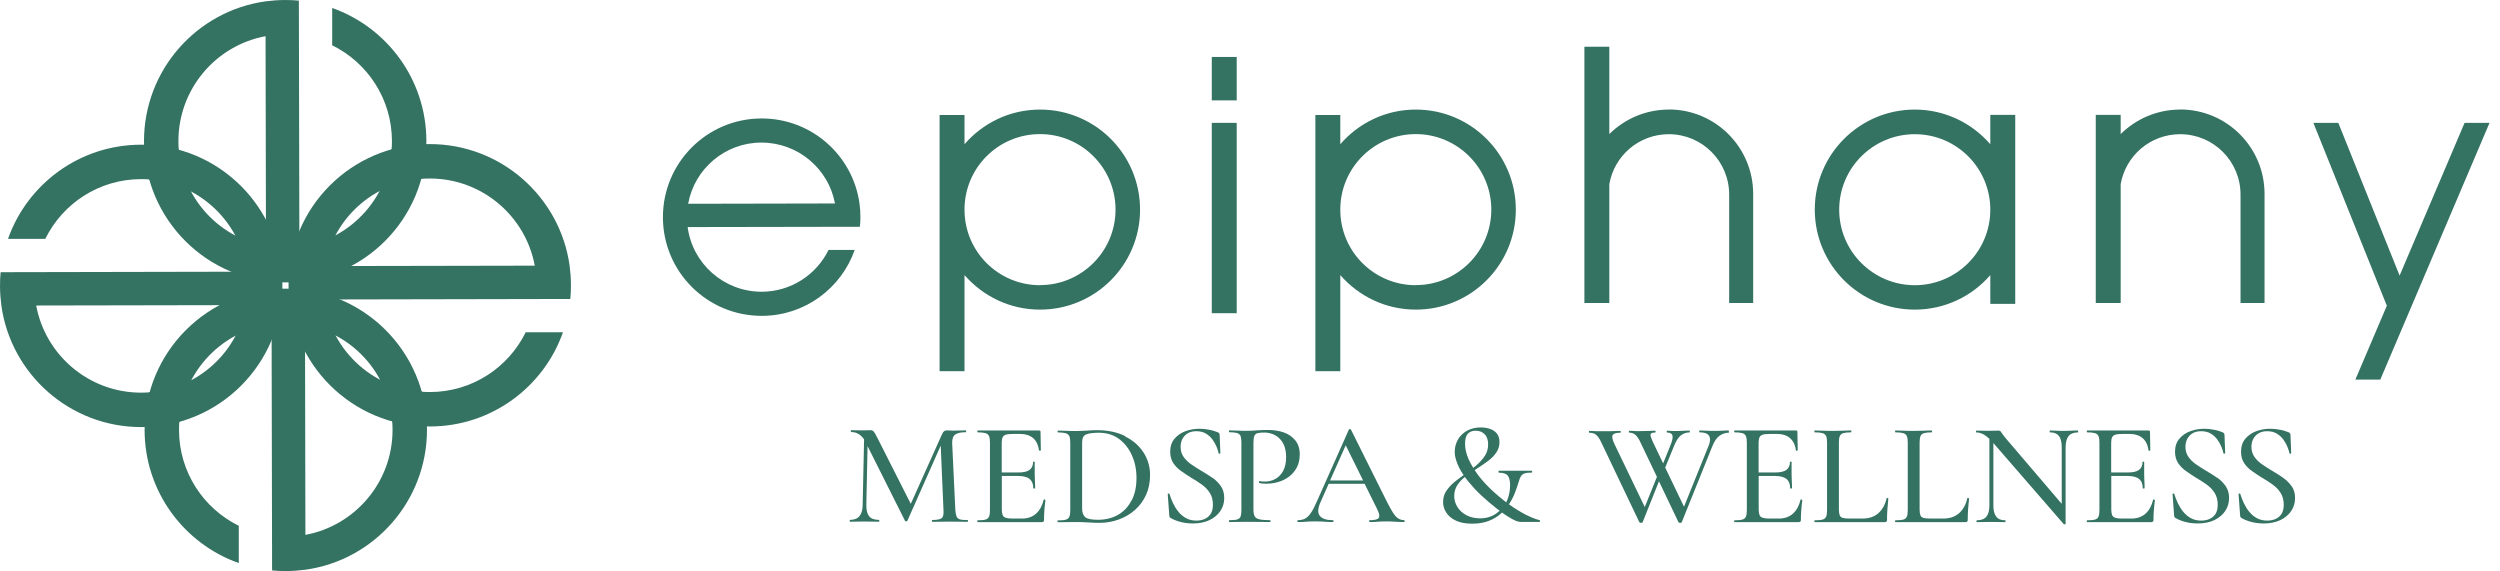 <svg xmlns="http://www.w3.org/2000/svg" width="197" height="45" viewBox="0 0 197 45" fill="none"><g clip-path="url(#clip0_523_1326)"><path d="M18.817 44.379V41.432C16.031 40.063 14.115 37.205 14.107 33.896C14.099 29.629 17.271 26.087 21.401 25.539L21.441 44.95C21.803 44.982 22.174 45.007 22.544 44.998C23.059 44.998 23.567 44.958 24.066 44.894C29.492 44.137 33.654 39.475 33.647 33.848C33.63 27.705 28.639 22.73 22.496 22.746C16.353 22.762 11.377 27.753 11.394 33.896C11.402 38.735 14.501 42.849 18.817 44.37V44.379ZM30.933 33.864C30.941 37.986 27.979 41.424 24.066 42.148L24.034 25.604C27.954 26.312 30.925 29.734 30.933 33.864Z" fill="#347262"></path><path d="M0.621 18.825H3.568C4.937 16.039 7.795 14.123 11.104 14.115C15.371 14.107 18.913 17.279 19.461 21.409L0.05 21.449C0.018 21.812 -0.006 22.182 0.002 22.552C0.002 23.068 0.042 23.575 0.106 24.074C0.863 29.5 5.525 33.663 11.152 33.655C17.295 33.639 22.27 28.647 22.254 22.504C22.238 16.361 17.247 11.386 11.104 11.402C6.265 11.41 2.151 14.509 0.63 18.825H0.621ZM11.136 30.941C7.014 30.95 3.576 27.987 2.852 24.074L19.396 24.042C18.688 27.963 15.266 30.933 11.136 30.941Z" fill="#347262"></path><path d="M26.176 0.621V3.568C28.961 4.937 30.877 7.795 30.885 11.104C30.893 15.371 27.721 18.913 23.591 19.461L23.551 0.05C23.189 0.018 22.818 -0.006 22.448 0.002C21.933 0.002 21.425 0.042 20.926 0.106C15.5 0.863 11.338 5.525 11.346 11.152C11.362 17.295 16.353 22.27 22.496 22.254C28.639 22.238 33.615 17.247 33.599 11.104C33.59 6.265 30.491 2.151 26.176 0.63V0.621ZM14.059 11.136C14.051 7.014 17.014 3.576 20.926 2.852L20.959 19.396C17.038 18.688 14.067 15.266 14.059 11.136Z" fill="#347262"></path><path d="M44.37 26.183H41.424C40.055 28.969 37.197 30.885 33.888 30.893C29.621 30.901 26.078 27.729 25.531 23.599L44.942 23.559C44.974 23.196 44.998 22.826 44.99 22.456C44.99 21.94 44.95 21.433 44.886 20.934C44.129 15.508 39.467 11.345 33.84 11.353C27.697 11.37 22.721 16.361 22.737 22.504C22.753 28.647 27.745 33.622 33.888 33.606C38.727 33.598 42.841 30.499 44.362 26.183H44.37ZM33.856 14.067C37.978 14.059 41.416 17.021 42.14 20.934L25.595 20.966C26.304 17.045 29.726 14.075 33.856 14.067Z" fill="#347262"></path><path d="M33.228 30.861C32.045 30.772 30.926 30.434 29.928 29.903C30.467 30.901 30.805 32.012 30.894 33.204C31.771 33.445 32.689 33.582 33.639 33.598C33.615 32.656 33.478 31.73 33.228 30.861ZM25.54 23.591H26.764C25.524 23.076 24.171 22.778 22.754 22.754C22.794 24.525 23.253 26.191 24.034 27.657V25.596C24.896 25.749 25.717 26.038 26.466 26.441C25.999 25.572 25.677 24.605 25.54 23.583V23.591ZM11.797 30.901C11.555 31.779 11.418 32.697 11.402 33.647C12.344 33.623 13.27 33.486 14.14 33.236C14.228 32.053 14.566 30.933 15.098 29.935C14.099 30.474 12.988 30.813 11.797 30.901ZM17.336 24.034H19.397C19.244 24.895 18.954 25.716 18.552 26.465C19.421 25.998 20.387 25.676 21.41 25.539V26.755C21.925 25.515 22.215 24.163 22.247 22.746C20.476 22.786 18.809 23.245 17.344 24.026L17.336 24.034Z" fill="#347262"></path><path d="M22.239 22.246C22.198 20.475 21.739 18.809 20.959 17.335V19.396C20.097 19.243 19.276 18.953 18.527 18.551C18.994 19.421 19.316 20.387 19.453 21.409H18.237C19.477 21.924 20.83 22.214 22.247 22.246H22.239ZM11.346 11.402C11.37 12.344 11.515 13.27 11.756 14.139C12.94 14.228 14.059 14.566 15.057 15.097C14.518 14.099 14.18 12.988 14.091 11.796C13.213 11.555 12.296 11.418 11.346 11.402ZM11.789 30.901C11.547 31.779 11.41 32.697 11.394 33.647C12.336 33.622 13.262 33.486 14.131 33.236C14.22 32.053 14.558 30.933 15.089 29.935C14.091 30.474 12.98 30.813 11.789 30.901ZM17.328 24.034H19.389C19.236 24.895 18.946 25.716 18.543 26.465C19.413 25.998 20.379 25.676 21.401 25.539V26.755C21.917 25.515 22.206 24.163 22.239 22.746C20.468 22.786 18.801 23.245 17.336 24.026L17.328 24.034Z" fill="#347262"></path><path d="M25.604 20.974C25.757 20.113 26.047 19.292 26.449 18.535C25.58 19.002 24.614 19.324 23.591 19.461V18.237C23.076 19.477 22.778 20.829 22.754 22.246C24.525 22.206 26.192 21.747 27.665 20.966H25.604V20.974ZM30.861 11.764C30.773 12.947 30.435 14.067 29.903 15.065C30.893 14.534 32.013 14.187 33.196 14.099C33.438 13.221 33.574 12.303 33.59 11.354C32.649 11.378 31.731 11.514 30.853 11.764H30.861ZM22.239 22.246C22.198 20.475 21.739 18.809 20.959 17.335V19.396C20.097 19.243 19.276 18.954 18.527 18.551C18.994 19.421 19.316 20.387 19.453 21.409H18.237C19.477 21.924 20.83 22.214 22.247 22.246H22.239ZM11.346 11.402C11.37 12.344 11.515 13.27 11.756 14.139C12.94 14.228 14.059 14.566 15.057 15.097C14.518 14.099 14.18 12.988 14.091 11.796C13.213 11.555 12.296 11.418 11.346 11.402Z" fill="#347262"></path><path d="M25.604 20.974C25.757 20.113 26.047 19.292 26.449 18.535C25.58 19.002 24.614 19.324 23.591 19.461V18.237C23.076 19.477 22.778 20.829 22.754 22.246C24.525 22.206 26.192 21.747 27.665 20.966H25.604V20.974ZM30.861 11.764C30.773 12.947 30.434 14.067 29.903 15.065C30.893 14.534 32.013 14.187 33.196 14.099C33.438 13.221 33.574 12.303 33.59 11.354C32.648 11.378 31.731 11.514 30.853 11.764H30.861ZM33.236 30.861C32.053 30.772 30.934 30.434 29.935 29.903C30.475 30.901 30.813 32.012 30.901 33.204C31.779 33.445 32.697 33.582 33.647 33.598C33.623 32.656 33.486 31.73 33.236 30.861ZM25.548 23.591H26.771C25.532 23.076 24.179 22.778 22.762 22.754C22.802 24.525 23.261 26.191 24.042 27.657V25.596C24.904 25.749 25.725 26.038 26.474 26.441C26.006 25.572 25.684 24.605 25.548 23.583V23.591Z" fill="#347262"></path><path d="M76.262 40.983C75.988 40.983 75.779 40.967 75.65 40.927C75.513 40.887 75.425 40.814 75.376 40.693C75.328 40.573 75.296 40.412 75.28 40.186L75.03 34.889C75.03 34.575 75.103 34.357 75.28 34.236C75.457 34.116 75.731 34.059 76.109 34.059C76.125 34.059 76.133 34.035 76.133 33.987C76.133 33.939 76.133 33.914 76.109 33.914C75.948 33.914 75.795 33.914 75.65 33.922C75.497 33.922 75.312 33.931 75.095 33.931C74.982 33.931 74.885 33.931 74.805 33.922C74.724 33.922 74.652 33.914 74.595 33.914C74.515 33.914 74.451 33.939 74.386 33.987C74.33 34.035 74.281 34.108 74.241 34.196L71.77 39.703L69.137 34.502C69.008 34.253 68.919 34.084 68.855 34.011C68.791 33.939 68.702 33.898 68.597 33.898C68.533 33.898 68.445 33.898 68.316 33.906C68.195 33.906 68.058 33.914 67.905 33.914C67.792 33.914 67.664 33.914 67.511 33.906C67.358 33.906 67.205 33.898 67.068 33.898C67.052 33.898 67.044 33.922 67.044 33.971C67.044 34.019 67.044 34.043 67.068 34.043C67.486 34.043 67.825 34.236 68.09 34.623L67.978 39.792C67.978 40.194 67.881 40.484 67.72 40.677C67.559 40.87 67.309 40.967 66.979 40.967C66.963 40.967 66.955 40.991 66.955 41.04C66.955 41.088 66.955 41.112 66.979 41.112C67.148 41.112 67.325 41.112 67.511 41.104C67.704 41.104 67.905 41.096 68.114 41.096C68.34 41.096 68.549 41.096 68.726 41.104C68.912 41.104 69.089 41.112 69.258 41.112C69.282 41.112 69.29 41.088 69.29 41.04C69.29 40.991 69.282 40.967 69.258 40.967C68.895 40.967 68.638 40.87 68.485 40.677C68.332 40.484 68.259 40.186 68.267 39.792L68.364 35.154L71.311 41.032C71.311 41.032 71.359 41.08 71.415 41.08C71.472 41.08 71.496 41.064 71.504 41.032L74.129 35.114L74.346 40.178C74.37 40.508 74.33 40.726 74.217 40.822C74.104 40.919 73.855 40.975 73.468 40.975C73.444 40.975 73.436 40.999 73.436 41.048C73.436 41.096 73.444 41.12 73.468 41.12C73.653 41.12 73.855 41.12 74.08 41.112C74.306 41.112 74.555 41.104 74.813 41.104C75.087 41.104 75.352 41.104 75.594 41.112C75.835 41.112 76.061 41.12 76.254 41.12C76.27 41.12 76.278 41.096 76.278 41.048C76.278 40.999 76.278 40.975 76.254 40.975L76.262 40.983Z" fill="#347262"></path><path d="M82.316 39.349C82.268 39.349 82.244 39.349 82.244 39.373C82.131 39.848 81.93 40.218 81.64 40.476C81.35 40.734 80.98 40.862 80.529 40.862H79.748C79.539 40.862 79.37 40.838 79.249 40.798C79.128 40.758 79.048 40.685 79.007 40.581C78.967 40.476 78.943 40.331 78.943 40.146V37.505H80.207C80.634 37.505 80.94 37.586 81.133 37.739C81.326 37.9 81.423 38.141 81.423 38.471C81.423 38.487 81.447 38.495 81.495 38.495C81.543 38.495 81.568 38.495 81.568 38.471C81.568 38.27 81.568 38.085 81.552 37.908C81.543 37.731 81.535 37.553 81.535 37.376C81.535 37.231 81.535 37.095 81.535 36.958C81.535 36.829 81.535 36.644 81.535 36.402C81.535 36.386 81.511 36.378 81.471 36.378C81.431 36.378 81.407 36.378 81.407 36.402C81.407 36.684 81.31 36.893 81.125 37.03C80.932 37.167 80.642 37.231 80.239 37.231H78.935V34.897C78.935 34.712 78.959 34.567 79.007 34.462C79.056 34.357 79.144 34.285 79.265 34.253C79.394 34.212 79.571 34.196 79.812 34.196H80.416C80.827 34.196 81.157 34.309 81.415 34.526C81.664 34.744 81.817 35.066 81.874 35.484C81.874 35.509 81.906 35.517 81.954 35.517C81.994 35.517 82.018 35.501 82.018 35.476L81.994 34.027C81.994 33.955 81.954 33.922 81.874 33.922H77.043C77.043 33.922 77.011 33.947 77.011 33.995C77.011 34.043 77.019 34.068 77.043 34.068C77.309 34.068 77.518 34.092 77.655 34.132C77.792 34.172 77.888 34.253 77.937 34.365C77.985 34.478 78.009 34.647 78.009 34.864V40.202C78.009 40.428 77.985 40.597 77.937 40.709C77.888 40.822 77.8 40.903 77.655 40.943C77.518 40.983 77.317 40.999 77.043 40.999C77.019 40.999 77.011 41.023 77.011 41.072C77.011 41.12 77.019 41.144 77.043 41.144H82.091C82.212 41.144 82.268 41.088 82.268 40.975C82.268 40.726 82.276 40.46 82.3 40.17C82.324 39.88 82.349 39.631 82.381 39.421C82.381 39.397 82.357 39.381 82.308 39.373L82.316 39.349Z" fill="#347262"></path><path d="M88.645 34.357C88.025 34.051 87.3 33.898 86.463 33.898C86.246 33.898 85.972 33.906 85.666 33.931C85.352 33.947 85.062 33.963 84.796 33.963C84.531 33.963 84.273 33.963 84.031 33.947C83.79 33.939 83.573 33.931 83.371 33.931C83.347 33.931 83.339 33.955 83.339 34.003C83.339 34.051 83.347 34.075 83.371 34.075C83.637 34.075 83.846 34.1 83.983 34.14C84.12 34.18 84.217 34.261 84.265 34.373C84.313 34.486 84.337 34.655 84.337 34.873V40.21C84.337 40.436 84.313 40.605 84.265 40.718C84.217 40.83 84.12 40.911 83.983 40.951C83.838 40.991 83.629 41.007 83.355 41.007C83.339 41.007 83.331 41.032 83.331 41.08C83.331 41.128 83.331 41.152 83.355 41.152C83.556 41.152 83.774 41.152 84.023 41.144C84.273 41.144 84.531 41.136 84.796 41.136C85.086 41.136 85.408 41.144 85.754 41.168C86.101 41.193 86.39 41.201 86.632 41.201C87.171 41.201 87.679 41.112 88.162 40.935C88.645 40.758 89.071 40.508 89.442 40.178C89.812 39.848 90.102 39.453 90.311 38.995C90.521 38.528 90.625 38.012 90.625 37.433C90.625 36.773 90.448 36.177 90.102 35.645C89.756 35.114 89.273 34.695 88.653 34.389L88.645 34.357ZM89.152 39.453C88.894 39.953 88.532 40.323 88.081 40.581C87.63 40.83 87.107 40.959 86.511 40.959C85.996 40.959 85.666 40.887 85.505 40.742C85.344 40.597 85.271 40.371 85.271 40.065V34.881C85.271 34.542 85.368 34.325 85.577 34.236C85.779 34.148 86.117 34.1 86.592 34.1C87.204 34.1 87.719 34.261 88.162 34.575C88.596 34.897 88.943 35.323 89.184 35.855C89.426 36.386 89.555 36.99 89.555 37.658C89.555 38.367 89.426 38.962 89.16 39.462L89.152 39.453Z" fill="#347262"></path><path d="M95.528 37.65C95.255 37.457 94.973 37.28 94.683 37.111C94.401 36.942 94.127 36.773 93.878 36.596C93.628 36.426 93.419 36.225 93.266 36C93.105 35.774 93.033 35.509 93.033 35.203C93.033 34.969 93.081 34.768 93.177 34.583C93.274 34.406 93.411 34.253 93.588 34.148C93.773 34.035 93.999 33.979 94.272 33.979C94.57 33.979 94.828 34.043 95.037 34.172C95.247 34.301 95.416 34.454 95.552 34.647C95.689 34.832 95.794 35.026 95.875 35.227C95.955 35.42 96.003 35.589 96.028 35.718C96.044 35.75 96.068 35.758 96.108 35.75C96.148 35.75 96.164 35.726 96.164 35.702L96.108 34.261C96.108 34.261 96.1 34.188 96.076 34.148C96.052 34.108 96.003 34.084 95.931 34.051C95.722 33.971 95.496 33.898 95.247 33.858C94.997 33.81 94.747 33.786 94.498 33.786C94.127 33.786 93.765 33.85 93.411 33.979C93.057 34.108 92.775 34.309 92.549 34.575C92.324 34.84 92.211 35.187 92.211 35.597C92.211 35.943 92.292 36.233 92.445 36.475C92.606 36.716 92.807 36.934 93.065 37.111C93.322 37.296 93.588 37.473 93.862 37.642C94.152 37.811 94.433 37.988 94.691 38.173C94.949 38.359 95.166 38.576 95.327 38.834C95.496 39.083 95.577 39.397 95.577 39.768C95.577 40.09 95.512 40.339 95.383 40.524C95.255 40.702 95.094 40.83 94.892 40.911C94.691 40.991 94.482 41.023 94.272 41.023C93.966 41.023 93.693 40.959 93.459 40.83C93.226 40.702 93.025 40.532 92.864 40.331C92.694 40.13 92.558 39.904 92.437 39.655C92.316 39.405 92.228 39.164 92.155 38.93C92.155 38.898 92.123 38.89 92.075 38.89C92.034 38.89 92.01 38.914 92.018 38.954L92.139 40.605C92.139 40.669 92.147 40.709 92.171 40.742C92.187 40.774 92.219 40.798 92.252 40.822C92.413 40.911 92.582 40.991 92.775 41.056C92.968 41.12 93.161 41.168 93.371 41.201C93.58 41.233 93.789 41.249 93.991 41.249C94.506 41.249 94.941 41.16 95.311 40.983C95.681 40.806 95.963 40.565 96.164 40.267C96.366 39.969 96.47 39.631 96.47 39.252C96.47 38.874 96.382 38.568 96.205 38.31C96.028 38.053 95.802 37.827 95.528 37.634V37.65Z" fill="#347262"></path><path d="M102.049 34.687C101.831 34.414 101.534 34.204 101.163 34.075C100.793 33.947 100.382 33.882 99.923 33.882C99.626 33.882 99.328 33.89 99.03 33.914C98.732 33.939 98.482 33.947 98.281 33.947C98.023 33.947 97.766 33.947 97.524 33.931C97.283 33.923 97.057 33.914 96.864 33.914C96.848 33.914 96.84 33.939 96.84 33.987C96.84 34.035 96.84 34.059 96.864 34.059C97.138 34.059 97.347 34.084 97.484 34.124C97.621 34.164 97.709 34.245 97.758 34.357C97.798 34.47 97.822 34.639 97.822 34.856V40.194C97.822 40.42 97.798 40.589 97.758 40.702C97.717 40.814 97.621 40.895 97.484 40.935C97.347 40.975 97.138 40.991 96.864 40.991C96.848 40.991 96.84 41.016 96.84 41.064C96.84 41.112 96.84 41.136 96.864 41.136C97.065 41.136 97.283 41.136 97.532 41.128C97.782 41.128 98.039 41.12 98.297 41.12C98.643 41.12 98.965 41.12 99.263 41.128C99.561 41.128 99.835 41.136 100.084 41.136C100.109 41.136 100.117 41.112 100.117 41.064C100.117 41.016 100.109 40.991 100.084 40.991C99.706 40.991 99.424 40.967 99.231 40.919C99.038 40.871 98.917 40.79 98.861 40.669C98.804 40.548 98.772 40.38 98.772 40.146V34.881C98.772 34.639 98.796 34.462 98.844 34.349C98.893 34.237 98.973 34.164 99.102 34.132C99.223 34.1 99.4 34.084 99.617 34.084C99.956 34.084 100.253 34.164 100.519 34.317C100.777 34.47 100.986 34.687 101.131 34.977C101.276 35.259 101.348 35.613 101.348 36.024C101.348 36.434 101.268 36.813 101.115 37.103C100.954 37.392 100.753 37.602 100.503 37.739C100.253 37.876 99.972 37.948 99.674 37.948C99.617 37.948 99.553 37.948 99.481 37.94C99.408 37.94 99.336 37.924 99.263 37.908C99.239 37.908 99.223 37.924 99.207 37.972C99.199 38.02 99.207 38.053 99.239 38.061C99.328 38.085 99.416 38.101 99.521 38.109C99.617 38.109 99.714 38.117 99.811 38.117C100.109 38.117 100.414 38.069 100.728 37.98C101.042 37.892 101.324 37.747 101.582 37.554C101.839 37.36 102.041 37.119 102.194 36.829C102.347 36.539 102.419 36.193 102.419 35.79C102.419 35.348 102.298 34.985 102.073 34.703L102.049 34.687Z" fill="#347262"></path><path d="M110.624 40.983C110.471 40.983 110.334 40.943 110.197 40.862C110.06 40.782 109.923 40.637 109.786 40.428C109.65 40.218 109.48 39.92 109.295 39.55L106.453 33.85C106.453 33.85 106.421 33.81 106.373 33.81C106.325 33.81 106.3 33.826 106.292 33.85L103.772 39.51C103.595 39.913 103.442 40.218 103.289 40.428C103.144 40.645 102.991 40.79 102.83 40.87C102.669 40.951 102.484 40.991 102.275 40.991C102.243 40.991 102.227 41.015 102.227 41.064C102.227 41.112 102.243 41.136 102.275 41.136C102.524 41.136 102.742 41.136 102.919 41.112C103.096 41.088 103.33 41.088 103.627 41.088C103.925 41.088 104.175 41.088 104.376 41.112C104.577 41.128 104.787 41.136 105.028 41.136C105.069 41.136 105.085 41.112 105.085 41.064C105.085 41.015 105.069 40.991 105.028 40.991C104.529 40.991 104.191 40.879 104.006 40.653C103.821 40.428 103.837 40.081 104.038 39.615L104.698 38.125H107.532L108.514 40.106C108.691 40.46 108.732 40.693 108.643 40.814C108.555 40.935 108.321 40.991 107.935 40.991C107.902 40.991 107.886 41.015 107.886 41.064C107.886 41.112 107.902 41.136 107.935 41.136C108.16 41.136 108.369 41.136 108.555 41.112C108.74 41.096 108.957 41.088 109.215 41.088C109.44 41.088 109.682 41.088 109.923 41.112C110.165 41.128 110.398 41.136 110.632 41.136C110.672 41.136 110.688 41.112 110.688 41.064C110.688 41.015 110.672 40.991 110.632 40.991L110.624 40.983ZM104.811 37.859L106.043 35.09L107.411 37.859H104.811Z" fill="#347262"></path><path d="M121.307 40.983C121.033 40.919 120.679 40.782 120.244 40.565C119.834 40.355 119.383 40.082 118.9 39.735C118.916 39.711 118.932 39.695 118.948 39.671C119.133 39.381 119.278 39.091 119.391 38.793C119.503 38.495 119.6 38.222 119.673 37.972C119.721 37.803 119.769 37.666 119.834 37.553C119.898 37.441 119.987 37.36 120.115 37.312C120.244 37.264 120.437 37.24 120.703 37.24C120.727 37.24 120.735 37.215 120.735 37.167C120.735 37.119 120.727 37.095 120.703 37.095H118.119C118.119 37.095 118.07 37.127 118.078 37.175C118.078 37.224 118.095 37.248 118.119 37.248C118.473 37.248 118.706 37.336 118.827 37.497C118.94 37.666 118.996 37.908 118.996 38.214C118.996 38.576 118.94 38.914 118.835 39.236C118.795 39.357 118.747 39.47 118.69 39.582C118.304 39.285 117.925 38.971 117.563 38.632C117.161 38.254 116.798 37.859 116.484 37.449C116.38 37.312 116.291 37.183 116.203 37.046C116.259 37.006 116.323 36.966 116.38 36.926C116.678 36.74 116.967 36.539 117.241 36.338C117.515 36.137 117.732 35.911 117.901 35.67C118.07 35.428 118.159 35.146 118.159 34.824C118.159 34.55 118.087 34.325 117.95 34.156C117.813 33.987 117.628 33.866 117.402 33.794C117.177 33.721 116.943 33.681 116.694 33.681C116.275 33.681 115.913 33.77 115.607 33.939C115.301 34.108 115.059 34.341 114.89 34.631C114.721 34.921 114.633 35.243 114.633 35.605C114.633 35.815 114.665 36.016 114.729 36.225C114.794 36.426 114.874 36.636 114.979 36.853C115.084 37.046 115.196 37.24 115.333 37.441C115.092 37.61 114.85 37.787 114.633 37.964C114.367 38.181 114.142 38.423 113.972 38.681C113.795 38.938 113.715 39.236 113.715 39.574C113.715 39.848 113.795 40.122 113.956 40.379C114.117 40.637 114.367 40.854 114.705 41.016C115.043 41.184 115.478 41.265 116.009 41.265C116.509 41.265 116.943 41.193 117.314 41.048C117.684 40.903 118.006 40.709 118.272 40.468C118.304 40.444 118.328 40.412 118.36 40.388C118.537 40.516 118.69 40.621 118.835 40.709C119.085 40.87 119.294 40.975 119.447 41.04C119.608 41.104 119.729 41.128 119.826 41.128H121.315C121.315 41.128 121.355 41.104 121.355 41.064C121.355 41.023 121.347 40.999 121.315 40.991L121.307 40.983ZM115.655 34.188C115.8 34.027 116.009 33.939 116.283 33.939C116.573 33.939 116.814 34.035 116.992 34.22C117.177 34.406 117.265 34.679 117.265 35.017C117.265 35.356 117.177 35.654 117.008 35.919C116.831 36.185 116.613 36.426 116.348 36.66C116.267 36.732 116.178 36.797 116.09 36.869C115.953 36.644 115.832 36.418 115.728 36.193C115.542 35.774 115.446 35.364 115.446 34.953C115.446 34.607 115.518 34.349 115.655 34.188ZM117.612 40.637C117.322 40.774 117 40.846 116.645 40.846C116.235 40.846 115.873 40.766 115.567 40.605C115.261 40.444 115.019 40.227 114.85 39.961C114.681 39.695 114.592 39.397 114.592 39.083C114.592 38.769 114.681 38.463 114.85 38.206C115.003 37.98 115.196 37.771 115.43 37.586C115.518 37.706 115.615 37.835 115.72 37.964C116.034 38.343 116.372 38.713 116.75 39.059C117.128 39.405 117.499 39.727 117.869 40.017C117.974 40.106 118.078 40.178 118.175 40.251C118.006 40.404 117.821 40.532 117.612 40.637Z" fill="#347262"></path><path d="M136.226 33.922C136.025 33.922 135.864 33.922 135.719 33.939C135.582 33.947 135.397 33.955 135.171 33.955C134.897 33.955 134.664 33.955 134.487 33.939C134.302 33.931 134.117 33.922 133.931 33.922C133.907 33.922 133.899 33.947 133.899 33.995C133.899 34.043 133.907 34.068 133.931 34.068C134.31 34.068 134.559 34.156 134.672 34.341C134.785 34.518 134.777 34.784 134.64 35.122L132.7 39.929L131.218 36.845L131.919 35.13C132.08 34.736 132.257 34.462 132.45 34.309C132.651 34.156 132.877 34.075 133.134 34.075C133.15 34.075 133.158 34.051 133.158 34.003C133.158 33.955 133.158 33.931 133.134 33.931C132.941 33.931 132.78 33.931 132.651 33.947C132.514 33.955 132.345 33.963 132.144 33.963C131.967 33.963 131.846 33.963 131.766 33.963C131.685 33.963 131.621 33.955 131.572 33.947C131.524 33.947 131.452 33.939 131.363 33.939C131.347 33.939 131.339 33.963 131.339 34.011C131.339 34.059 131.339 34.084 131.363 34.084C131.605 34.084 131.75 34.164 131.79 34.317C131.83 34.478 131.782 34.728 131.637 35.074L131.057 36.515L130.3 34.937C130.123 34.567 130.043 34.333 130.059 34.236C130.067 34.14 130.196 34.084 130.429 34.084C130.453 34.084 130.461 34.059 130.461 34.011C130.461 33.963 130.453 33.939 130.429 33.939C130.3 33.939 130.155 33.939 129.994 33.955C129.833 33.963 129.592 33.971 129.278 33.971C129.141 33.971 129.028 33.971 128.932 33.971C128.835 33.971 128.747 33.963 128.666 33.955C128.586 33.955 128.489 33.947 128.384 33.947C128.36 33.947 128.352 33.971 128.352 34.019C128.352 34.068 128.36 34.092 128.384 34.092C128.586 34.092 128.763 34.156 128.9 34.293C129.036 34.43 129.173 34.631 129.294 34.913L130.566 37.578L129.608 39.953L127.201 34.953C127.04 34.607 127.008 34.382 127.088 34.269C127.169 34.156 127.37 34.1 127.684 34.1C127.708 34.1 127.716 34.075 127.716 34.027C127.716 33.979 127.708 33.955 127.684 33.955C127.571 33.955 127.45 33.955 127.313 33.963C127.177 33.963 127.024 33.979 126.838 33.979C126.653 33.979 126.436 33.979 126.178 33.979C126.025 33.979 125.905 33.979 125.8 33.979C125.695 33.979 125.599 33.971 125.518 33.963C125.43 33.963 125.333 33.955 125.236 33.955C125.212 33.955 125.204 33.979 125.204 34.027C125.204 34.075 125.212 34.1 125.236 34.1C125.397 34.1 125.526 34.124 125.631 34.172C125.735 34.22 125.832 34.301 125.929 34.422C126.017 34.534 126.114 34.703 126.21 34.921L129.181 41.152C129.181 41.152 129.246 41.201 129.318 41.201C129.391 41.201 129.431 41.184 129.439 41.152L130.727 37.924L132.265 41.152C132.265 41.152 132.329 41.201 132.402 41.201C132.474 41.201 132.514 41.184 132.522 41.152L134.938 35.146C135.091 34.776 135.268 34.51 135.485 34.349C135.703 34.188 135.944 34.1 136.21 34.1C136.234 34.1 136.242 34.075 136.242 34.027C136.242 33.979 136.234 33.955 136.21 33.955L136.226 33.922Z" fill="#347262"></path><path d="M141.958 39.349C141.91 39.349 141.885 39.349 141.885 39.373C141.773 39.848 141.571 40.218 141.282 40.476C140.992 40.734 140.621 40.862 140.171 40.862H139.39C139.18 40.862 139.011 40.838 138.891 40.798C138.77 40.758 138.689 40.685 138.649 40.581C138.609 40.476 138.585 40.331 138.585 40.146V37.505H139.849C140.275 37.505 140.581 37.586 140.774 37.739C140.968 37.9 141.064 38.141 141.064 38.471C141.064 38.487 141.088 38.495 141.137 38.495C141.185 38.495 141.209 38.495 141.209 38.471C141.209 38.27 141.209 38.085 141.193 37.908C141.185 37.731 141.177 37.553 141.177 37.376C141.177 37.231 141.177 37.095 141.177 36.958C141.177 36.829 141.177 36.644 141.177 36.402C141.177 36.386 141.153 36.378 141.113 36.378C141.072 36.378 141.048 36.378 141.048 36.402C141.048 36.684 140.952 36.893 140.766 37.03C140.573 37.167 140.283 37.231 139.881 37.231H138.577V34.897C138.577 34.712 138.601 34.567 138.649 34.462C138.697 34.357 138.786 34.285 138.907 34.253C139.035 34.212 139.213 34.196 139.454 34.196H140.058C140.469 34.196 140.799 34.309 141.056 34.526C141.306 34.744 141.467 35.066 141.515 35.484C141.515 35.509 141.547 35.517 141.596 35.517C141.636 35.517 141.66 35.501 141.66 35.476L141.636 34.027C141.636 33.955 141.596 33.922 141.515 33.922H136.685C136.685 33.922 136.652 33.947 136.652 33.995C136.652 34.043 136.66 34.068 136.685 34.068C136.95 34.068 137.16 34.092 137.296 34.132C137.433 34.172 137.53 34.253 137.578 34.365C137.627 34.478 137.651 34.647 137.651 34.864V40.202C137.651 40.428 137.627 40.597 137.578 40.709C137.53 40.822 137.441 40.903 137.296 40.943C137.16 40.983 136.958 40.999 136.685 40.999C136.66 40.999 136.652 41.023 136.652 41.072C136.652 41.12 136.66 41.144 136.685 41.144H141.733C141.853 41.144 141.91 41.088 141.91 40.975C141.91 40.726 141.918 40.46 141.942 40.17C141.966 39.88 141.99 39.631 142.022 39.421C142.022 39.397 141.998 39.381 141.95 39.373L141.958 39.349Z" fill="#347262"></path><path d="M148.729 39.228C148.689 39.228 148.665 39.228 148.665 39.26C148.56 39.743 148.351 40.13 148.029 40.428C147.707 40.718 147.288 40.862 146.773 40.862H145.766C145.525 40.862 145.34 40.846 145.219 40.814C145.098 40.782 145.01 40.709 144.969 40.605C144.929 40.5 144.905 40.347 144.905 40.146V34.873C144.905 34.647 144.929 34.478 144.977 34.365C145.026 34.253 145.114 34.172 145.251 34.132C145.388 34.092 145.589 34.068 145.863 34.068C145.879 34.068 145.887 34.043 145.887 33.995C145.887 33.947 145.887 33.922 145.863 33.922C145.67 33.922 145.46 33.922 145.219 33.939C144.977 33.947 144.712 33.955 144.43 33.955C144.164 33.955 143.907 33.955 143.657 33.939C143.407 33.931 143.19 33.922 142.997 33.922C142.981 33.922 142.973 33.947 142.973 33.995C142.973 34.043 142.973 34.068 142.997 34.068C143.271 34.068 143.48 34.092 143.617 34.132C143.754 34.172 143.85 34.253 143.899 34.365C143.947 34.478 143.971 34.647 143.971 34.864V40.202C143.971 40.428 143.947 40.597 143.899 40.709C143.85 40.822 143.762 40.903 143.617 40.943C143.48 40.983 143.271 40.999 142.997 40.999C142.981 40.999 142.973 41.023 142.973 41.072C142.973 41.12 142.973 41.144 142.997 41.144H148.52C148.641 41.144 148.697 41.088 148.697 40.975C148.697 40.709 148.705 40.412 148.729 40.098C148.753 39.784 148.777 39.518 148.802 39.292C148.802 39.268 148.777 39.252 148.737 39.252L148.729 39.228Z" fill="#347262"></path><path d="M155.089 39.228C155.049 39.228 155.025 39.228 155.025 39.26C154.92 39.743 154.711 40.13 154.389 40.428C154.067 40.718 153.648 40.862 153.133 40.862H152.127C151.885 40.862 151.7 40.846 151.579 40.814C151.458 40.782 151.37 40.709 151.33 40.605C151.289 40.5 151.265 40.347 151.265 40.146V34.873C151.265 34.647 151.289 34.478 151.338 34.365C151.386 34.253 151.475 34.172 151.611 34.132C151.748 34.092 151.95 34.068 152.223 34.068C152.239 34.068 152.247 34.043 152.247 33.995C152.247 33.947 152.247 33.922 152.223 33.922C152.03 33.922 151.821 33.922 151.579 33.939C151.338 33.947 151.072 33.955 150.79 33.955C150.525 33.955 150.267 33.955 150.017 33.939C149.768 33.931 149.55 33.922 149.357 33.922C149.341 33.922 149.333 33.947 149.333 33.995C149.333 34.043 149.333 34.068 149.357 34.068C149.631 34.068 149.84 34.092 149.977 34.132C150.114 34.172 150.211 34.253 150.259 34.365C150.307 34.478 150.331 34.647 150.331 34.864V40.202C150.331 40.428 150.307 40.597 150.259 40.709C150.211 40.822 150.122 40.903 149.977 40.943C149.84 40.983 149.631 40.999 149.357 40.999C149.341 40.999 149.333 41.023 149.333 41.072C149.333 41.12 149.333 41.144 149.357 41.144H154.88C155.001 41.144 155.057 41.088 155.057 40.975C155.057 40.709 155.065 40.412 155.089 40.098C155.114 39.784 155.138 39.518 155.162 39.292C155.162 39.268 155.138 39.252 155.097 39.252L155.089 39.228Z" fill="#347262"></path><path d="M163.728 33.922C163.559 33.922 163.382 33.922 163.196 33.939C163.003 33.947 162.81 33.955 162.617 33.955C162.423 33.955 162.222 33.955 162.045 33.939C161.868 33.931 161.699 33.922 161.538 33.922C161.522 33.922 161.514 33.947 161.514 33.995C161.514 34.043 161.514 34.068 161.538 34.068C161.86 34.068 162.093 34.164 162.246 34.357C162.391 34.55 162.464 34.848 162.464 35.251V39.703L158.044 34.526C157.859 34.301 157.746 34.148 157.698 34.059C157.649 33.971 157.577 33.931 157.472 33.931C157.392 33.931 157.271 33.931 157.118 33.939C156.957 33.939 156.788 33.947 156.595 33.947C156.466 33.947 156.329 33.947 156.184 33.939C156.031 33.939 155.886 33.931 155.733 33.931C155.717 33.931 155.709 33.955 155.709 34.003C155.709 34.051 155.709 34.075 155.733 34.075C155.934 34.075 156.128 34.132 156.329 34.245C156.458 34.317 156.603 34.43 156.764 34.583V39.824C156.764 40.227 156.683 40.516 156.53 40.709C156.369 40.903 156.12 40.999 155.773 40.999C155.757 40.999 155.749 41.023 155.749 41.072C155.749 41.12 155.749 41.144 155.773 41.144C155.951 41.144 156.136 41.144 156.329 41.136C156.53 41.136 156.723 41.128 156.933 41.128C157.142 41.128 157.335 41.128 157.504 41.136C157.673 41.136 157.842 41.144 158.012 41.144C158.028 41.144 158.036 41.12 158.036 41.072C158.036 41.023 158.036 40.999 158.012 40.999C157.69 40.999 157.448 40.903 157.303 40.709C157.15 40.516 157.078 40.218 157.078 39.824V34.913L162.633 41.313C162.633 41.313 162.673 41.321 162.713 41.313C162.746 41.313 162.77 41.297 162.77 41.281V35.259C162.77 34.856 162.85 34.559 163.003 34.365C163.156 34.172 163.406 34.075 163.736 34.075C163.752 34.075 163.76 34.051 163.76 34.003C163.76 33.955 163.76 33.931 163.736 33.931L163.728 33.922Z" fill="#347262"></path><path d="M169.742 39.349C169.694 39.349 169.67 39.349 169.67 39.373C169.557 39.848 169.356 40.218 169.066 40.476C168.776 40.734 168.406 40.862 167.955 40.862H167.174C166.965 40.862 166.795 40.838 166.675 40.798C166.554 40.758 166.473 40.685 166.433 40.581C166.393 40.476 166.369 40.331 166.369 40.146V37.505H167.633C168.059 37.505 168.365 37.586 168.559 37.739C168.752 37.9 168.848 38.141 168.848 38.471C168.848 38.487 168.873 38.495 168.921 38.495C168.969 38.495 168.993 38.495 168.993 38.471C168.993 38.27 168.993 38.085 168.977 37.908C168.969 37.731 168.961 37.553 168.961 37.376C168.961 37.231 168.961 37.095 168.961 36.958C168.961 36.829 168.961 36.644 168.961 36.402C168.961 36.386 168.937 36.378 168.897 36.378C168.857 36.378 168.832 36.378 168.832 36.402C168.832 36.684 168.736 36.893 168.551 37.03C168.357 37.167 168.068 37.231 167.665 37.231H166.361V34.897C166.361 34.712 166.385 34.567 166.433 34.462C166.481 34.357 166.57 34.285 166.691 34.253C166.82 34.212 166.997 34.196 167.238 34.196H167.842C168.253 34.196 168.583 34.309 168.84 34.526C169.09 34.744 169.251 35.066 169.299 35.484C169.299 35.509 169.332 35.517 169.38 35.517C169.42 35.517 169.444 35.501 169.444 35.476L169.42 34.027C169.42 33.955 169.38 33.922 169.299 33.922H164.469C164.469 33.922 164.437 33.947 164.437 33.995C164.437 34.043 164.445 34.068 164.469 34.068C164.734 34.068 164.944 34.092 165.081 34.132C165.217 34.172 165.314 34.253 165.362 34.365C165.411 34.478 165.435 34.647 165.435 34.864V40.202C165.435 40.428 165.411 40.597 165.362 40.709C165.314 40.822 165.226 40.903 165.081 40.943C164.944 40.983 164.742 40.999 164.469 40.999C164.445 40.999 164.437 41.023 164.437 41.072C164.437 41.12 164.445 41.144 164.469 41.144H169.517C169.637 41.144 169.694 41.088 169.694 40.975C169.694 40.726 169.702 40.46 169.726 40.17C169.75 39.88 169.774 39.631 169.807 39.421C169.807 39.397 169.782 39.381 169.734 39.373L169.742 39.349Z" fill="#347262"></path><path d="M174.709 37.65C174.435 37.457 174.154 37.28 173.864 37.111C173.582 36.942 173.308 36.773 173.059 36.596C172.809 36.426 172.6 36.225 172.447 36C172.286 35.774 172.213 35.509 172.213 35.203C172.213 34.969 172.262 34.768 172.358 34.583C172.455 34.406 172.592 34.253 172.769 34.148C172.954 34.035 173.179 33.979 173.453 33.979C173.751 33.979 174.009 34.043 174.218 34.172C174.427 34.301 174.596 34.454 174.733 34.647C174.87 34.832 174.975 35.026 175.055 35.227C175.136 35.42 175.184 35.589 175.208 35.718C175.224 35.75 175.248 35.758 175.289 35.75C175.329 35.75 175.345 35.726 175.345 35.702L175.289 34.261C175.289 34.261 175.281 34.188 175.256 34.148C175.232 34.116 175.184 34.084 175.112 34.051C174.902 33.971 174.677 33.898 174.427 33.858C174.178 33.81 173.928 33.786 173.679 33.786C173.308 33.786 172.946 33.85 172.592 33.979C172.237 34.108 171.956 34.309 171.73 34.575C171.505 34.84 171.392 35.187 171.392 35.597C171.392 35.943 171.473 36.233 171.626 36.475C171.787 36.716 171.988 36.934 172.245 37.111C172.503 37.296 172.769 37.473 173.042 37.642C173.332 37.811 173.614 37.988 173.872 38.173C174.129 38.359 174.347 38.576 174.508 38.834C174.669 39.091 174.757 39.397 174.757 39.768C174.757 40.09 174.693 40.339 174.564 40.524C174.435 40.709 174.274 40.83 174.073 40.911C173.872 40.991 173.662 41.023 173.453 41.023C173.147 41.023 172.873 40.959 172.64 40.83C172.406 40.702 172.205 40.532 172.044 40.331C171.875 40.13 171.738 39.904 171.617 39.655C171.497 39.405 171.408 39.164 171.336 38.93C171.336 38.898 171.303 38.89 171.255 38.89C171.215 38.89 171.191 38.914 171.199 38.954L171.32 40.605C171.32 40.669 171.328 40.709 171.352 40.742C171.368 40.774 171.4 40.798 171.432 40.822C171.593 40.911 171.762 40.991 171.956 41.056C172.149 41.12 172.342 41.168 172.551 41.201C172.761 41.233 172.97 41.249 173.171 41.249C173.687 41.249 174.121 41.16 174.492 40.983C174.862 40.806 175.144 40.565 175.345 40.267C175.546 39.969 175.651 39.631 175.651 39.252C175.651 38.874 175.562 38.568 175.385 38.31C175.208 38.053 174.983 37.827 174.709 37.634V37.65Z" fill="#347262"></path><path d="M180.586 38.327C180.409 38.069 180.184 37.843 179.91 37.65C179.636 37.457 179.355 37.28 179.065 37.111C178.783 36.942 178.509 36.773 178.26 36.596C178.01 36.426 177.801 36.225 177.648 36C177.487 35.774 177.414 35.509 177.414 35.203C177.414 34.969 177.463 34.768 177.559 34.583C177.656 34.406 177.793 34.253 177.97 34.148C178.155 34.035 178.381 33.979 178.654 33.979C178.952 33.979 179.21 34.043 179.419 34.172C179.628 34.301 179.797 34.454 179.934 34.647C180.071 34.832 180.176 35.026 180.256 35.227C180.337 35.42 180.385 35.589 180.409 35.718C180.425 35.75 180.45 35.758 180.49 35.75C180.53 35.75 180.546 35.726 180.546 35.702L180.49 34.261C180.49 34.261 180.482 34.188 180.458 34.148C180.434 34.116 180.385 34.084 180.313 34.051C180.103 33.971 179.878 33.898 179.628 33.858C179.379 33.81 179.129 33.786 178.88 33.786C178.509 33.786 178.147 33.85 177.793 33.979C177.439 34.108 177.157 34.309 176.931 34.575C176.706 34.84 176.593 35.187 176.593 35.597C176.593 35.943 176.674 36.233 176.827 36.475C176.988 36.716 177.189 36.934 177.447 37.111C177.704 37.296 177.97 37.473 178.244 37.642C178.533 37.811 178.815 37.988 179.073 38.173C179.331 38.359 179.548 38.576 179.709 38.834C179.87 39.091 179.959 39.397 179.959 39.768C179.959 40.09 179.894 40.339 179.765 40.524C179.636 40.709 179.475 40.83 179.274 40.911C179.073 40.991 178.864 41.023 178.654 41.023C178.348 41.023 178.075 40.959 177.841 40.83C177.608 40.702 177.406 40.532 177.245 40.331C177.076 40.13 176.939 39.904 176.819 39.655C176.698 39.405 176.609 39.164 176.537 38.93C176.537 38.898 176.505 38.89 176.456 38.89C176.416 38.89 176.392 38.914 176.4 38.954L176.521 40.605C176.521 40.669 176.529 40.709 176.553 40.742C176.569 40.774 176.601 40.798 176.633 40.822C176.794 40.911 176.964 40.991 177.157 41.056C177.35 41.12 177.543 41.168 177.753 41.201C177.962 41.233 178.171 41.249 178.372 41.249C178.888 41.249 179.322 41.16 179.693 40.983C180.063 40.806 180.345 40.565 180.546 40.267C180.748 39.969 180.852 39.631 180.852 39.252C180.852 38.874 180.764 38.568 180.586 38.31V38.327Z" fill="#347262"></path><path d="M59.999 9.335C55.708 9.343 52.23 12.829 52.238 17.128C52.246 21.427 55.74 24.897 60.032 24.889C63.413 24.889 66.287 22.716 67.35 19.697H65.289C64.331 21.645 62.334 22.981 60.024 22.989C57.037 22.989 54.565 20.775 54.187 17.893L67.761 17.869C67.785 17.619 67.801 17.362 67.801 17.096C67.801 16.734 67.777 16.38 67.728 16.033C67.205 12.241 63.944 9.327 60.008 9.335H59.999ZM54.227 16.057C54.718 13.32 57.117 11.235 59.999 11.235C62.882 11.235 65.289 13.296 65.796 16.033L54.227 16.057Z" fill="#347262"></path><path d="M97.453 9.681H95.488V24.68H97.453V9.681Z" fill="#347262"></path><path d="M97.453 4.488H95.488V7.91H97.453V4.488Z" fill="#347262"></path><path d="M81.954 8.634C79.571 8.634 77.446 9.697 76.004 11.364V9.061H74.04V29.253H76.004V21.677C77.454 23.344 79.579 24.398 81.954 24.398C86.31 24.398 89.836 20.872 89.836 16.516C89.836 12.161 86.31 8.634 81.954 8.634ZM81.954 22.474C78.669 22.474 76.004 19.817 76.004 16.532V16.508C76.004 13.223 78.669 10.567 81.954 10.567C85.239 10.567 87.904 13.232 87.904 16.516C87.904 19.801 85.239 22.466 81.954 22.466V22.474Z" fill="#347262"></path><path d="M111.565 8.634C109.182 8.634 107.057 9.697 105.616 11.364V9.061H103.651V29.253H105.616V21.677C107.065 23.344 109.19 24.398 111.565 24.398C115.921 24.398 119.447 20.872 119.447 16.516C119.447 12.161 115.921 8.634 111.565 8.634ZM111.565 22.474C108.281 22.474 105.616 19.817 105.616 16.532V16.508C105.616 13.223 108.289 10.567 111.565 10.567C114.842 10.567 117.515 13.232 117.515 16.516C117.515 19.801 114.85 22.466 111.565 22.466V22.474Z" fill="#347262"></path><path d="M156.836 11.364C155.387 9.697 153.262 8.634 150.887 8.634C146.531 8.634 143.005 12.161 143.005 16.516C143.005 20.872 146.531 24.398 150.887 24.398C153.262 24.398 155.395 23.344 156.836 21.677V23.947H158.801V9.053H156.836V11.364ZM150.887 22.474C147.602 22.474 144.929 19.809 144.929 16.524C144.929 13.24 147.594 10.575 150.887 10.575C154.18 10.575 156.836 13.24 156.836 16.524C156.836 19.809 154.172 22.474 150.887 22.474Z" fill="#347262"></path><path d="M194.209 9.681L189.089 21.717L184.258 9.681H182.294L188.083 24.092L185.603 29.913H187.567L196.174 9.681H194.209Z" fill="#347262"></path><path d="M131.5 8.634C129.672 8.634 128.014 9.375 126.814 10.567V3.683H124.85V23.875H126.814V14.512C127.2 12.274 129.149 10.575 131.5 10.575C134.132 10.575 136.258 12.708 136.258 15.333V23.875H138.15V15.277C138.15 11.605 135.171 8.626 131.5 8.626V8.634Z" fill="#347262"></path><path d="M171.796 8.634C169.968 8.634 168.31 9.375 167.11 10.567V9.053H165.146V23.875H167.11V14.512C167.496 12.274 169.445 10.575 171.796 10.575C174.428 10.575 176.554 12.708 176.554 15.333V23.875H178.446V15.277C178.446 11.605 175.467 8.626 171.796 8.626V8.634Z" fill="#347262"></path></g><defs><clipPath id="clip0_523_1326"><rect width="196.173" height="45" fill="white"></rect></clipPath></defs></svg>